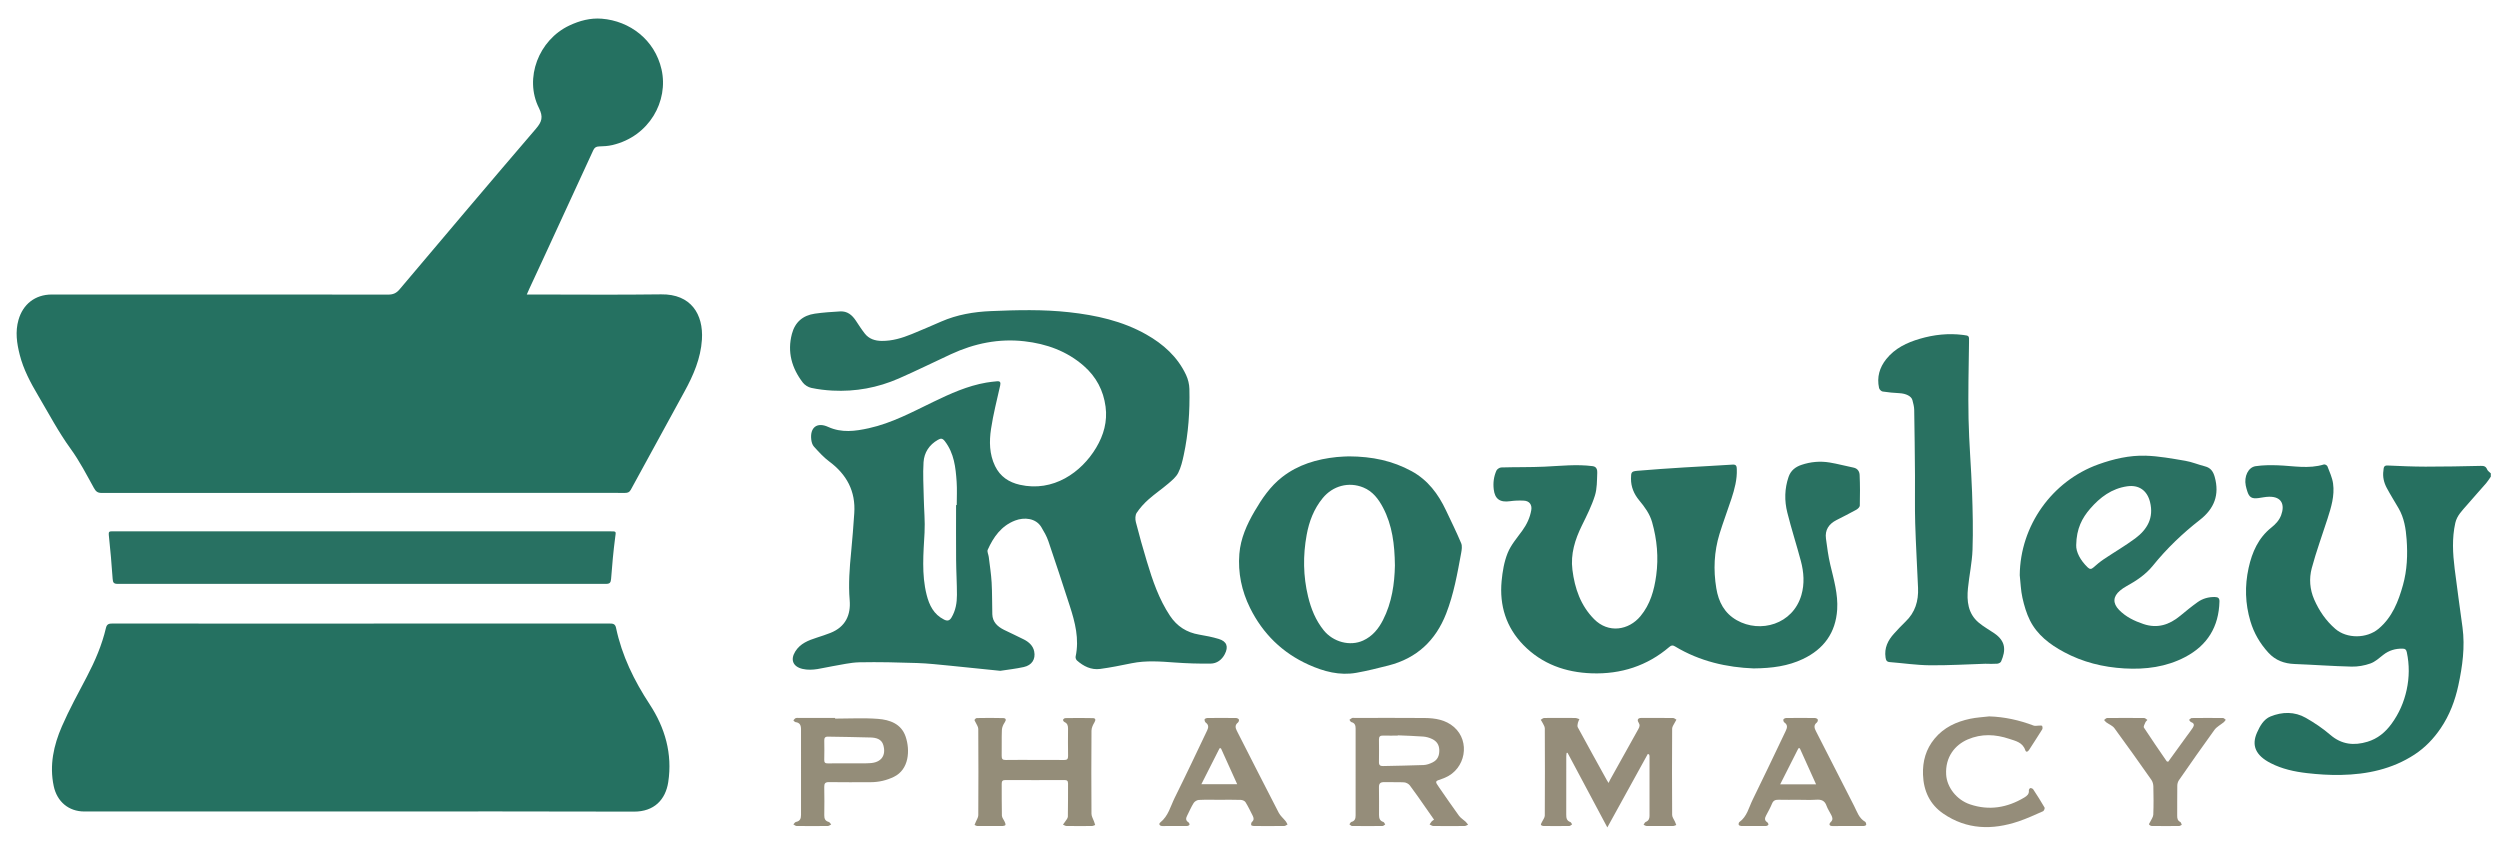 <?xml version="1.0" encoding="UTF-8"?>
<svg id="Layer_15" data-name="Layer 15" xmlns="http://www.w3.org/2000/svg" viewBox="0 0 634.62 213.567">
  <defs>
    <style>
      .cls-1 {
        fill: #287061;
      }

      .cls-1, .cls-2, .cls-3, .cls-4, .cls-5, .cls-6, .cls-7, .cls-8, .cls-9 {
        stroke-width: 0px;
      }

      .cls-2 {
        fill: #958d7a;
      }

      .cls-3 {
        fill: #257161;
      }

      .cls-4 {
        fill: #958d79;
      }

      .cls-5 {
        fill: #297161;
      }

      .cls-6 {
        fill: #267060;
      }

      .cls-7 {
        fill: #2a7162;
      }

      .cls-8 {
        fill: #287162;
      }

      .cls-9 {
        fill: #948d79;
      }
    </style>
  </defs>
  <path class="cls-3" d="M133.727,74.759c.661,0,1.066,0,1.471-0,10.879-0,21.76.114,32.638-.039,7.583-.107,10.755,5.076,10.347,11.477-.305,4.794-2.172,9.084-4.449,13.232-4.555,8.298-9.095,16.604-13.621,24.918-.348.639-.812.78-1.479.776-4.359-.021-8.719-.012-13.078-.012-39.916 0-79.833-.003-119.749.022-1.027.001-1.473-.367-1.966-1.257-1.867-3.371-3.645-6.833-5.9-9.938-3.11-4.283-5.546-8.94-8.224-13.465-1.95-3.296-3.761-6.668-4.71-10.418-.74-2.92-1.168-5.84-.316-8.842,1.133-3.994,4.226-6.434,8.417-6.451,4.246-.018,8.491-.003,12.737-.003,24.223 0,48.446-.009,72.668.027,1.251.002,2.092-.352,2.902-1.311,11.506-13.625,23.012-27.251,34.624-40.786,1.531-1.784,1.911-3.0.763-5.29-3.787-7.55-.051-17.263,7.723-20.922,2.608-1.227,5.344-1.962,8.234-1.73,7.095.569,13.451,5.32,15.169,12.867,1.829,8.031-3.099,17.011-12.477,19.209-1.097.257-2.252.319-3.384.349-.759.02-1.166.311-1.473.978-4.261,9.272-8.537,18.537-12.813,27.803-1.124,2.436-2.262,4.866-3.39,7.3-.187.402-.359.812-.664,1.506Z"/>
  <path class="cls-3" d="M91.454,205.995c-23.347 0-46.694 0-70.041 0-4-0-6.945-2.513-7.776-6.448-1.122-5.312-.016-10.349,2.07-15.147,1.882-4.328,4.172-8.484,6.365-12.672,2.065-3.943,3.812-8,4.826-12.341.228-.974.771-1.107,1.631-1.105,11.257.021,22.513.015,33.77.014,30.813-.001,61.627.001,92.44-.014.839-0,1.425.068,1.638,1.083,1.483,7.066,4.588,13.398,8.536,19.418,3.912,5.965,5.814,12.565,4.718,19.754-.675,4.429-3.549,7.51-8.706,7.491-23.157-.083-46.315-.036-69.472-.036Z"/>
  <path class="cls-1" d="M253.922,170.285c-4.392-.45-8.566-.897-12.743-1.299-2.786-.268-5.574-.586-8.368-.679-4.879-.161-9.765-.286-14.644-.184-2.317.048-4.625.633-6.932,1.009-2.484.404-4.919,1.261-7.498.672-2.421-.552-3.162-2.301-1.873-4.405,1.271-2.074,3.352-2.843,5.498-3.542,1.149-.374,2.301-.746,3.425-1.189,3.911-1.541,5.209-4.641,4.902-8.319-.342-4.101-.027-8.161.373-12.232.321-3.273.567-6.554.791-9.836.381-5.586-1.922-9.855-6.375-13.152-1.438-1.065-2.659-2.445-3.876-3.775-.397-.434-.594-1.151-.665-1.764-.359-3.08,1.455-4.512,4.29-3.221,3.442,1.568,6.87,1.092,10.325.329,5.825-1.286,11.031-4.106,16.341-6.672,4.326-2.091,8.698-4.084,13.489-4.906.893-.153,1.798-.248,2.7-.333.761-.072.995.24.819,1.027-.822,3.681-1.774,7.346-2.33,11.068-.474,3.173-.442,6.406,1.027,9.434,1.294,2.665,3.503,4.115,6.294,4.745,8.471,1.915,15.621-3.137,19.365-9.406,1.915-3.206,2.887-6.65,2.392-10.412-.545-4.143-2.387-7.614-5.534-10.365-4.311-3.769-9.475-5.605-15.056-6.245-6.506-.745-12.721.535-18.642,3.271-4.43,2.047-8.804,4.222-13.274,6.177-5.34,2.335-10.969,3.378-16.805,3.072-1.808-.095-3.626-.311-5.394-.689-.788-.168-1.665-.717-2.155-1.358-2.803-3.668-3.972-7.752-2.766-12.342.792-3.011,2.807-4.704,5.82-5.141,2.123-.308,4.275-.442,6.419-.571,1.823-.11,3.045.91,3.999,2.353.729,1.102,1.443,2.221,2.258,3.26,1.084,1.382,2.613,1.864,4.323,1.878,2.663.022,5.155-.737,7.581-1.723,2.522-1.025,5.019-2.114,7.517-3.199,4.011-1.743,8.22-2.464,12.571-2.649,6.629-.282,13.259-.448,19.862.282,6.839.756,13.513,2.211,19.589,5.641,4.347,2.453,7.955,5.685,10.114,10.272.512,1.089.823,2.37.851,3.572.132,5.642-.247,11.258-1.439,16.789-.332,1.542-.7,3.131-1.408,4.518-.539,1.057-1.571,1.908-2.507,2.707-1.639,1.399-3.437,2.616-5.045,4.048-1.121.998-2.16,2.143-2.987,3.388-.385.58-.395,1.606-.208,2.336.858,3.354,1.799,6.69,2.798,10.005,1.449,4.806,3.049,9.554,5.868,13.787,1.781,2.675,4.23,4.242,7.398,4.778,1.671.283,3.349.606,4.968,1.097,2.055.624,2.536,1.954,1.543,3.866-.756,1.455-2.016,2.381-3.613,2.399-3.013.035-6.036-.06-9.043-.278-3.668-.265-7.315-.557-10.965.181-2.661.538-5.327,1.091-8.015,1.448-2.268.301-4.217-.664-5.89-2.148-.231-.205-.402-.687-.338-.985.961-4.469-.13-8.696-1.488-12.885-1.78-5.489-3.571-10.975-5.435-16.436-.421-1.234-1.1-2.397-1.772-3.526-1.386-2.33-4.361-2.584-6.676-1.69-3.499,1.351-5.48,4.174-6.941,7.417-.21.467.187,1.194.261,1.805.263,2.168.608,4.332.733,6.508.154,2.676.1,5.364.173,8.046.054,1.993,1.324,3.14,2.954,3.961,1.69.851,3.432,1.599,5.109,2.473,1.239.645,2.284,1.576,2.57,3.013.393,1.971-.587,3.507-2.642,3.962-2.018.447-4.087.667-5.966.96ZM242.698,128.206c.056-0.0.112-0.0.168-0,0-1.968.11-3.944-.024-5.903-.248-3.628-.629-7.224-2.982-10.29-.619-.807-1.049-.768-1.763-.365-2.225,1.253-3.499,3.247-3.657,5.681-.197,3.037-.001,6.101.059,9.153.057,2.907.351,5.824.196,8.718-.283,5.291-.787,10.571.529,15.795.665,2.639,1.803,4.971,4.412,6.28.838.421,1.392.319,1.889-.505,1.075-1.783,1.393-3.755,1.392-5.766-0-2.947-.184-5.895-.209-8.842-.039-4.651-.01-9.303-.01-13.955Z"/>
  <path class="cls-5" d="M445.174,169.677c-6.719-.252-13.67-1.763-19.985-5.594-.545-.331-.906-.306-1.397.115-5.673,4.861-12.358,6.972-19.717,6.724-6.629-.223-12.645-2.338-17.383-7.206-4.379-4.5-6.083-10.026-5.513-16.199.223-2.414.638-4.908,1.537-7.135.828-2.05,2.371-3.827,3.696-5.655,1.156-1.594,1.969-3.305,2.3-5.24.232-1.359-.476-2.33-1.877-2.401-1.166-.059-2.355-.024-3.509.141-2.608.374-3.865-.602-4.144-3.01-.195-1.688.017-3.246.675-4.744.171-.389.805-.801,1.238-.814,3.662-.108,7.332-.03,10.99-.198,4.075-.187,8.139-.657,12.221-.129,1.038.134,1.182 1,1.153,1.686-.081,1.948-.026,3.987-.601,5.809-.825,2.611-2.081,5.101-3.296,7.572-1.753,3.564-2.907,7.235-2.407,11.25.587,4.715,2.08,9.061,5.511,12.527,3.626,3.662,8.781,2.836,11.769-.769,2.481-2.993,3.478-6.565,3.989-10.324.625-4.591.211-9.103-1.046-13.545-.6-2.122-1.887-3.857-3.271-5.526-1.323-1.596-2.096-3.403-2.084-5.505.01-1.665.084-1.861,1.698-2.001,3.917-.339,7.842-.598,11.766-.845,4.113-.26,8.231-.442,12.343-.72,1.016-.069,1.028.541,1.053,1.191.098,2.572-.561,5.019-1.348,7.427-.983,3.007-2.118,5.965-3.043,8.988-1.381,4.516-1.582,9.113-.813,13.788.574,3.491,2.072,6.329,5.19,8.104,5.967,3.396,14.251,1.061,16.41-6.382.832-2.869.625-5.794-.133-8.644-1.094-4.115-2.41-8.173-3.442-12.303-.751-3.003-.708-6.048.319-9.047.564-1.646,1.756-2.54,3.27-3.054,2.326-.789,4.747-1.002,7.166-.602,2.033.336,4.028.893,6.051,1.295,1.066.212,1.513,1.018,1.552,1.861.12,2.596.109,5.202.046,7.801-.009.364-.524.831-.917,1.049-1.652.915-3.345,1.758-5.027,2.62-1.917.982-2.942,2.501-2.649,4.687.299,2.231.586,4.477,1.106,6.662.891,3.746,1.992,7.463,1.743,11.359-.377,5.895-3.411,10.046-8.706,12.554-3.762,1.781-7.789,2.343-12.488,2.381Z"/>
  <path class="cls-6" d="M632.288,120.16c-.001.281-.001.562-.002.842-.39.553-.738,1.143-1.179,1.653-1.602,1.853-3.257,3.66-4.849,5.521-1.191,1.393-2.557,2.661-2.987,4.585-.862,3.861-.639,7.732-.163,11.596.613,4.977,1.333,9.941,1.995,14.912.662,4.972-.014,9.871-1.054,14.705-.832,3.864-2.218,7.55-4.47,10.876-1.805,2.665-3.985,4.944-6.664,6.695-5.673,3.706-12.052,5.045-18.709,5.171-2.861.054-5.744-.132-8.588-.461-3.186-.368-6.334-1.052-9.228-2.54-3.781-1.944-4.919-4.457-3.448-7.754.744-1.667,1.683-3.382,3.421-4.088,2.979-1.21,6.108-1.276,8.968.356,2.183,1.246,4.312,2.672,6.211,4.311,2.873,2.48,6.02,2.784,9.434,1.752,2.566-.775,4.521-2.369,6.122-4.573,1.906-2.623,3.149-5.483,3.826-8.601.688-3.167.715-6.356.039-9.549-.14-.663-.4-.895-1.032-.91-1.836-.042-3.48.427-4.948,1.579-1.032.81-2.063,1.763-3.26,2.186-1.501.53-3.176.832-4.766.795-4.832-.113-9.657-.475-14.488-.662-2.613-.101-4.844-.913-6.64-2.871-2.129-2.321-3.673-4.971-4.568-7.982-1.327-4.467-1.464-8.961-.456-13.535.889-4.033,2.474-7.616,5.769-10.245,1.09-.869,2.009-1.848,2.49-3.147.971-2.619.188-4.738-3.066-4.678-.901.016-1.799.218-2.698.339-1.678.227-2.351-.183-2.843-1.76-.146-.469-.282-.945-.379-1.426-.464-2.291.617-4.631,2.505-4.911,1.853-.275,3.766-.286,5.646-.221,3.907.135,7.817.98,11.706-.22.233-.072.783.222.875.464.545,1.434,1.224,2.871,1.434,4.366.435,3.093-.478,6.049-1.413,8.965-1.342,4.183-2.869,8.315-4,12.553-.701,2.626-.498,5.389.634,7.962,1.255,2.853,2.948,5.347,5.355,7.433,2.902,2.514,7.953,2.511,10.987-.038,3.463-2.91,5.026-6.928,6.189-11.105,1.051-3.775,1.208-7.665.923-11.562-.201-2.751-.624-5.464-2.041-7.908-1.003-1.731-2.075-3.424-3.015-5.189-.72-1.352-1.069-2.846-.833-4.386.082-.538-.026-1.333,1.022-1.287,3.214.143,6.43.287,9.646.292,4.694.006,9.389-.087,14.082-.193.788-.018,1.262.129,1.576.903.159.391.61.664.929.99Z"/>
  <path class="cls-8" d="M91.928,134.881c20.995-0,41.99-0,62.986-0,1.618 0,1.452-.021,1.246,1.555-.453,3.477-.772,6.975-1.033,10.473-.073.975-.308,1.307-1.31,1.307-41.308-.021-82.617-.021-123.925.001-1.002.001-1.232-.299-1.297-1.287-.244-3.731-.596-7.456-.98-11.176-.075-.724.152-.885.758-.877.455.006.91.003,1.364.003,20.73 0,41.46 0,62.19-0Z"/>
  <path class="cls-5" d="M342.401,115.848c5.977.025,11.111,1.13,15.911,3.744,4.159,2.265,6.786,5.812,8.75,9.965,1.309,2.768,2.667,5.517,3.853,8.337.3.713.144,1.689-.006,2.506-.958,5.195-1.872,10.405-3.805,15.36-2.67,6.848-7.472,11.347-14.649,13.175-2.699.687-5.408,1.367-8.147,1.854-4.255.757-8.283-.332-12.114-2.056-6.671-3.001-11.628-7.864-14.871-14.41-2.134-4.309-3.099-8.912-2.717-13.716.311-3.919,1.899-7.457,3.85-10.801,1.891-3.24,3.993-6.351,7.012-8.701,4.076-3.173,8.814-4.56,13.86-5.087,1.203-.125,2.418-.137,3.072-.172ZM354.095,143.511c-.066-5.283-.652-10.168-3.024-14.671-1.15-2.183-2.619-4.121-4.982-5.091-3.717-1.527-7.764-.431-10.331,2.705-2.234,2.729-3.449,5.93-4.068,9.337-.949,5.223-.891,10.441.363,15.636.755,3.129,1.926,6.029,3.957,8.559,2.403,2.994,6.678,4.138,10.018,2.613,2.352-1.073,3.899-2.968,5.041-5.203,2.273-4.448,2.935-9.251,3.027-13.885Z"/>
  <path class="cls-7" d="M512.709,146.001c.115-12.532,8.168-23.893,19.972-28.127,3.882-1.392,7.88-2.315,11.971-2.196,3.369.097,6.735.732,10.075,1.294,1.69.284,3.306.983,4.979,1.404,1.466.369,2.11,1.292,2.502,2.708,1.256,4.536-.136,8.057-3.773,10.889-4.404,3.429-8.417,7.274-11.928,11.621-1.849,2.29-4.241,3.853-6.776,5.251-.56.309-1.096.681-1.585,1.093-1.782,1.501-1.869,3.196-.228,4.885,1.729,1.779,3.9,2.82,6.222,3.597,3.515,1.176,6.525.193,9.272-2.072,1.459-1.203,2.922-2.41,4.463-3.504,1.286-.913,2.77-1.325,4.384-1.292.833.017,1.166.318,1.146,1.143-.16,6.394-3.052,11.13-8.707,14.095-4.823,2.53-10.023,3.197-15.412,2.89-5.435-.31-10.595-1.592-15.391-4.176-3.552-1.914-6.74-4.325-8.59-8.009-.901-1.794-1.476-3.794-1.917-5.764-.418-1.867-.468-3.817-.68-5.73ZM527.04,138.364c-.073,1.718,1.033,3.863,2.926,5.677.514.493.911.49,1.453.004.841-.755,1.722-1.482,2.659-2.112,2.636-1.772,5.399-3.369,7.944-5.259,3.059-2.272,4.763-5.223,3.756-9.249-.729-2.915-2.808-4.404-5.785-3.979-3.939.563-6.902,2.788-9.406,5.684-2.041,2.361-3.476,5.035-3.546,9.235Z"/>
  <path class="cls-5" d="M504.165,168.485c-4.764.149-9.529.444-14.291.396-3.388-.034-6.771-.539-10.158-.808-.766-.061-.964-.438-1.071-1.159-.36-2.433.593-4.363,2.162-6.08.944-1.034,1.893-2.068,2.906-3.032,2.459-2.339,3.318-5.26,3.18-8.541-.23-5.478-.561-10.953-.724-16.434-.12-4.04-.022-8.087-.054-12.13-.043-5.556-.1-11.112-.198-16.667-.014-.82-.246-1.647-.451-2.452-.259-1.012-1.642-1.68-3.296-1.768-1.431-.076-2.865-.198-4.278-.422-.349-.055-.822-.542-.9-.903-.587-2.723.107-5.167,1.829-7.325,2.2-2.757,5.251-4.197,8.509-5.154,3.576-1.051,7.253-1.457,10.994-.981,1.585.202,1.53.192,1.509,1.804-.085,6.501-.255,13.005-.121,19.502.128,6.196.672,12.382.89,18.577.171,4.872.286,9.758.118,14.627-.113,3.269-.835,6.512-1.158,9.779-.323,3.255-.017,6.418,2.7,8.717,1.233,1.044,2.682,1.832,4.019,2.755,2.918,2.015,2.917,4.32,1.691,7.137-.122.281-.622.529-.965.557-.941.076-1.893.026-2.84.026-0-.008-0-.016-0-.023Z"/>
  <path class="cls-2" d="M418.291,191.394c-3.375,6.124-6.75,12.249-10.274,18.644-3.503-6.571-6.8-12.755-10.097-18.939-.079.005-.158.011-.237.016-.03.298-.086.597-.086.895-.004,4.924.01,9.847-.009,14.771-.003.864.102,1.574,1.052,1.9.19.065.292.384.435.586-.232.142-.463.403-.697.407-2.198.031-4.396.028-6.594.004-.224-.002-.634-.205-.633-.311.003-.261.193-.521.311-.78.235-.515.676-1.028.679-1.543.045-7.385.043-14.771.005-22.156-.002-.486-.376-.976-.601-1.453-.117-.249-.287-.474-.433-.71.275-.158.543-.44.825-.454,1.096-.054,2.197-.023,3.296-.023,1.554-0,3.108-.018,4.661.014.347.007.691.191,1.036.294-.132.309-.319.606-.383.928-.075.373-.192.849-.033,1.141,2.433,4.484,4.907,8.946,7.373,13.412.073.132.158.256.442.712.199-.414.285-.621.394-.815,2.385-4.293,4.765-8.589,7.171-12.871.324-.577.46-1.022.053-1.655-.426-.662-.188-1.163.704-1.162,2.691.004,5.382-.011,8.072.022.279.003.555.274.832.421-.136.238-.286.469-.404.715-.246.514-.678,1.034-.682,1.554-.045,7.309-.047,14.619.001,21.928.004.558.464,1.112.704,1.671.123.287.23.582.344.873-.272.088-.543.249-.815.251-2.236.02-4.472.021-6.708-.004-.261-.003-.519-.201-.778-.309.177-.247.304-.626.541-.718.726-.281.967-.82.968-1.509.008-5.075.006-10.15-0-15.225-0-.136-.076-.272-.117-.408l-.318-.117Z"/>
  <path class="cls-2" d="M364.031,208.07c-.807-1.155-1.537-2.207-2.273-3.255-1.283-1.825-2.533-3.676-3.883-5.45-.308-.405-.954-.74-1.464-.769-1.662-.096-3.334-.003-5-.049-.951-.027-1.387.276-1.366,1.295.048,2.347.012,4.695.018,7.043.002.806.178,1.491,1.098,1.765.205.061.32.42.477.642-.233.134-.465.382-.699.385-2.576.028-5.154.028-7.73-.002-.223-.003-.443-.275-.665-.422.171-.212.308-.559.519-.612.906-.229,1.057-.893,1.057-1.652.006-7.346.007-14.693.002-22.039-.001-.76-.166-1.422-1.071-1.64-.202-.049-.336-.378-.502-.579.224-.16.429-.368.678-.465.198-.077.449-.019.676-.019,5.911-0,11.823-.039,17.734.017,2.677.026,5.316.44,7.438,2.278,4.232,3.665,2.973,10.682-2.28,12.881-.279.117-.561.23-.849.326-1.705.566-1.714.57-.663,2.086,1.68,2.424,3.344,4.86,5.079,7.244.427.587,1.115.981,1.66,1.488.247.23.438.522.654.786-.295.114-.588.324-.884.327-2.652.026-5.305.029-7.957-.003-.315-.004-.627-.255-.941-.392.18-.262.343-.536.545-.779.113-.136.29-.219.592-.436ZM354.824,186.661l-.004.073c-1.248,0-2.497.022-3.745-.008-.712-.017-1.039.235-1.029.983.026,1.928.026,3.856 0,5.784-.01.76.344.985,1.043.967,3.436-.088,6.874-.118,10.307-.257.764-.031,1.562-.322,2.259-.665,1.284-.631,1.752-1.731,1.707-3.176-.043-1.357-.709-2.229-1.819-2.768-.697-.339-1.501-.56-2.274-.62-2.144-.164-4.297-.216-6.446-.312Z"/>
  <path class="cls-9" d="M262.703,192.909c2.463,0,4.926-.026,7.388.015.794.013,1.054-.238,1.038-1.038-.046-2.309-.028-4.619-.01-6.928.006-.74-.15-1.331-.901-1.667-.183-.082-.409-.428-.364-.574.059-.189.369-.422.573-.425,2.348-.031,4.697-.061,7.043.005.615.017.736.43.363,1.053-.381.636-.755,1.403-.761,2.116-.055,7.042-.051,14.084-.004,21.126.004.645.424,1.286.646,1.93.104.3.197.604.295.905-.273.088-.544.251-.818.254-2.159.021-4.319.025-6.478-.005-.296-.004-.588-.222-.882-.34.179-.246.375-.481.533-.74.26-.424.699-.859.709-1.297.066-2.8.02-5.603.047-8.404.007-.721-.3-.884-.96-.881-4.963.021-9.926.025-14.889-.003-.741-.004-1.001.22-.992.968.032,2.688-.027,5.377.047,8.063.014.527.481,1.035.709,1.564.111.258.246.565.192.81-.03.134-.431.261-.666.263-2.159.02-4.319.02-6.478-.001-.233-.002-.465-.172-.698-.264.105-.256.212-.511.314-.768.223-.564.632-1.129.635-1.695.044-7.307.047-14.614-.003-21.921-.004-.586-.476-1.168-.729-1.752-.083-.191-.278-.449-.215-.561.112-.199.379-.434.585-.437,2.234-.031,4.471-.067,6.704.007.693.023.815.45.359,1.107-.378.545-.686,1.255-.712,1.905-.086,2.193-.003,4.391-.05,6.586-.017.802.249,1.049,1.04,1.036,2.462-.041,4.925-.015,7.388-.015Z"/>
  <path class="cls-9" d="M211.987,182.418c3.633,0,7.283-.214,10.895.066,3.002.233,5.917,1.256,7.016,4.518,1.165,3.459.875,8.306-2.964,10.184-1.869.914-3.838,1.365-5.909,1.371-3.524.01-7.049.033-10.573-.018-.971-.014-1.236.329-1.216,1.25.05,2.385.04,4.772.006,7.157-.012.869.224,1.451,1.131,1.702.248.069.418.418.624.638-.279.136-.557.387-.838.39-2.652.03-5.305.031-7.958-0-.27-.003-.537-.268-.806-.412.219-.216.411-.573.663-.622,1.048-.203,1.281-.856,1.279-1.812-.02-7.233-.017-14.466-.002-21.699.002-1.007-.283-1.693-1.403-1.823-.195-.023-.361-.294-.54-.45.198-.195.364-.472.601-.564.266-.102.597-.043.9-.043,3.032-.002,6.063-.001,9.095-.001 0.0.056 0.0.112 0.0.168ZM215.501,193.772c1.4,0,2.799.003,4.199-.002.378-.001.756-.028,1.133-.047,2.824-.141,4.16-1.896,3.397-4.577-.438-1.541-1.817-1.883-3.151-1.933-3.623-.135-7.251-.132-10.876-.217-.773-.018-.978.315-.965,1.018.029,1.625.038,3.252-.006,4.876-.019.719.267.907.934.895,1.777-.032,3.556-.011,5.334-.013Z"/>
  <path class="cls-2" d="M504.951,181.853c3.926.124,7.663.958,11.302,2.34.394.149.9-.009,1.355-.005.271.002.71-.046.777.082.126.243.157.67.02.892-1.074,1.737-2.204,3.441-3.303,5.163-.308.483-.776.748-.989.108-.666-1.998-2.464-2.343-4.072-2.881-3.507-1.174-7.036-1.356-10.53.148-3.229,1.391-5.745,4.435-5.483,8.939.182,3.136,2.581,6.367,6.041,7.539,4.855,1.645,9.47.866,13.813-1.743.65-.391,1.25-.866,1.138-1.8-.023-.19.23-.577.371-.585.246-.013.61.129.74.327.997,1.517,1.974,3.05,2.882,4.62.108.187-.149.828-.382.931-2.06.909-4.112,1.862-6.242,2.578-6.645,2.235-13.133,2.112-19.094-1.973-3.398-2.328-4.996-5.746-5.145-9.875-.124-3.429.741-6.496,2.947-9.163,2.359-2.851,5.517-4.297,9.029-5.039,1.58-.334,3.215-.41,4.825-.603Z"/>
  <path class="cls-4" d="M309.635,203.028c-1.78-.001-3.563-.054-5.339.036-.455.023-1.053.398-1.298.79-.636,1.019-1.108,2.139-1.654,3.215-.326.643-.403,1.205.324,1.664.172.109.345.48.281.63-.072.169-.41.312-.634.314-2.083.023-4.167.017-6.25.012-.713-.002-1.011-.527-.521-.918,2.048-1.635,2.589-4.118,3.663-6.278,2.821-5.676,5.524-11.411,8.253-17.133.324-.679.394-1.369-.37-1.917-.211-.151-.351-.571-.311-.836.023-.152.469-.341.727-.343,2.424-.025,4.848-.026,7.272.003.252.003.633.187.715.386.081.195-.062.62-.247.764-.822.642-.652,1.364-.266,2.123,3.531,6.929,7.047,13.866,10.623,20.772.416.803,1.181,1.423,1.759,2.147.198.248.321.556.479.837-.276.132-.55.376-.828.379-2.575.03-5.151.024-7.727.007-.236-.002-.642-.109-.671-.237-.056-.244.011-.642.186-.791.606-.518.459-1.065.171-1.632-.581-1.144-1.13-2.309-1.807-3.394-.201-.322-.778-.56-1.191-.574-1.778-.062-3.56-.026-5.34-.027ZM304.964,199.069h9.094c-1.435-3.172-2.783-6.152-4.132-9.133l-.343.01c-1.508,2.98-3.017,5.959-4.619,9.123Z"/>
  <path class="cls-4" d="M456.599,203.029c-1.705-.001-3.41.029-5.113-.014-.812-.02-1.337.179-1.67,1.004-.421,1.045-.999,2.027-1.517,3.032-.328.636-.429,1.201.297,1.669.177.114.359.465.304.626-.057.166-.4.327-.62.329-2.083.025-4.166.024-6.25.003-.229-.002-.574-.125-.652-.292-.084-.18-.001-.594.153-.704,1.956-1.397,2.4-3.701,3.368-5.662,2.855-5.785,5.595-11.628,8.387-17.444.391-.815.597-1.553-.33-2.185-.184-.125-.326-.565-.245-.755.084-.196.464-.369.717-.372,2.424-.027,4.848-.026,7.272.001.257.003.638.171.73.369.088.189-.043.626-.224.768-.93.73-.596,1.498-.178,2.315,3.212,6.286,6.404,12.581,9.63,18.859.749,1.458,1.221,3.122,2.802,4.028.19.109.292.521.271.779-.01.119-.413.293-.64.295-2.651.021-5.303.026-7.954.008-.883-.006-.888-.559-.401-1.015.632-.592.434-1.148.148-1.736-.395-.813-.937-1.569-1.232-2.414-.462-1.321-1.343-1.605-2.623-1.516-1.47.102-2.953.024-4.43.023ZM461.011,199.107c-1.432-3.174-2.787-6.176-4.142-9.178-.116.007-.231.014-.347.021-1.507,2.981-3.015,5.963-4.63,9.157h9.118Z"/>
  <path class="cls-2" d="M550.382,193.377c1.563-2.157,3.113-4.297,4.664-6.437.532-.734,1.097-1.448,1.592-2.207.382-.587.424-1.129-.423-1.42-.216-.074-.355-.375-.529-.571.226-.163.45-.464.678-.467,2.652-.034,5.305-.035,7.957-.004.228.003.454.293.68.449-.161.203-.292.441-.487.603-.797.661-1.802,1.16-2.39,1.967-3.071,4.22-6.048,8.509-9.026,12.796-.256.369-.389.897-.396,1.354-.038,2.536-.007,5.074-.026,7.611-.005.688.085,1.257.789,1.61.196.098.252.476.372.726-.225.102-.45.29-.676.292-2.311.022-4.623.024-6.934-.004-.243-.003-.565-.186-.693-.386-.072-.112.183-.429.286-.656.278-.614.766-1.221.79-1.846.094-2.382.07-4.77.015-7.155-.013-.566-.187-1.216-.508-1.673-3.088-4.394-6.194-8.776-9.376-13.103-.48-.652-1.383-.987-2.073-1.493-.213-.156-.367-.391-.549-.589.251-.174.501-.498.754-.501,3.145-.034,6.29-.035,9.435-0.0.27.003.536.314.804.482-.175.21-.411.394-.513.634-.181.426-.539,1.054-.374,1.306,1.877,2.883,3.838,5.711,5.781,8.549.033.049.135.05.377.132Z"/>
</svg>